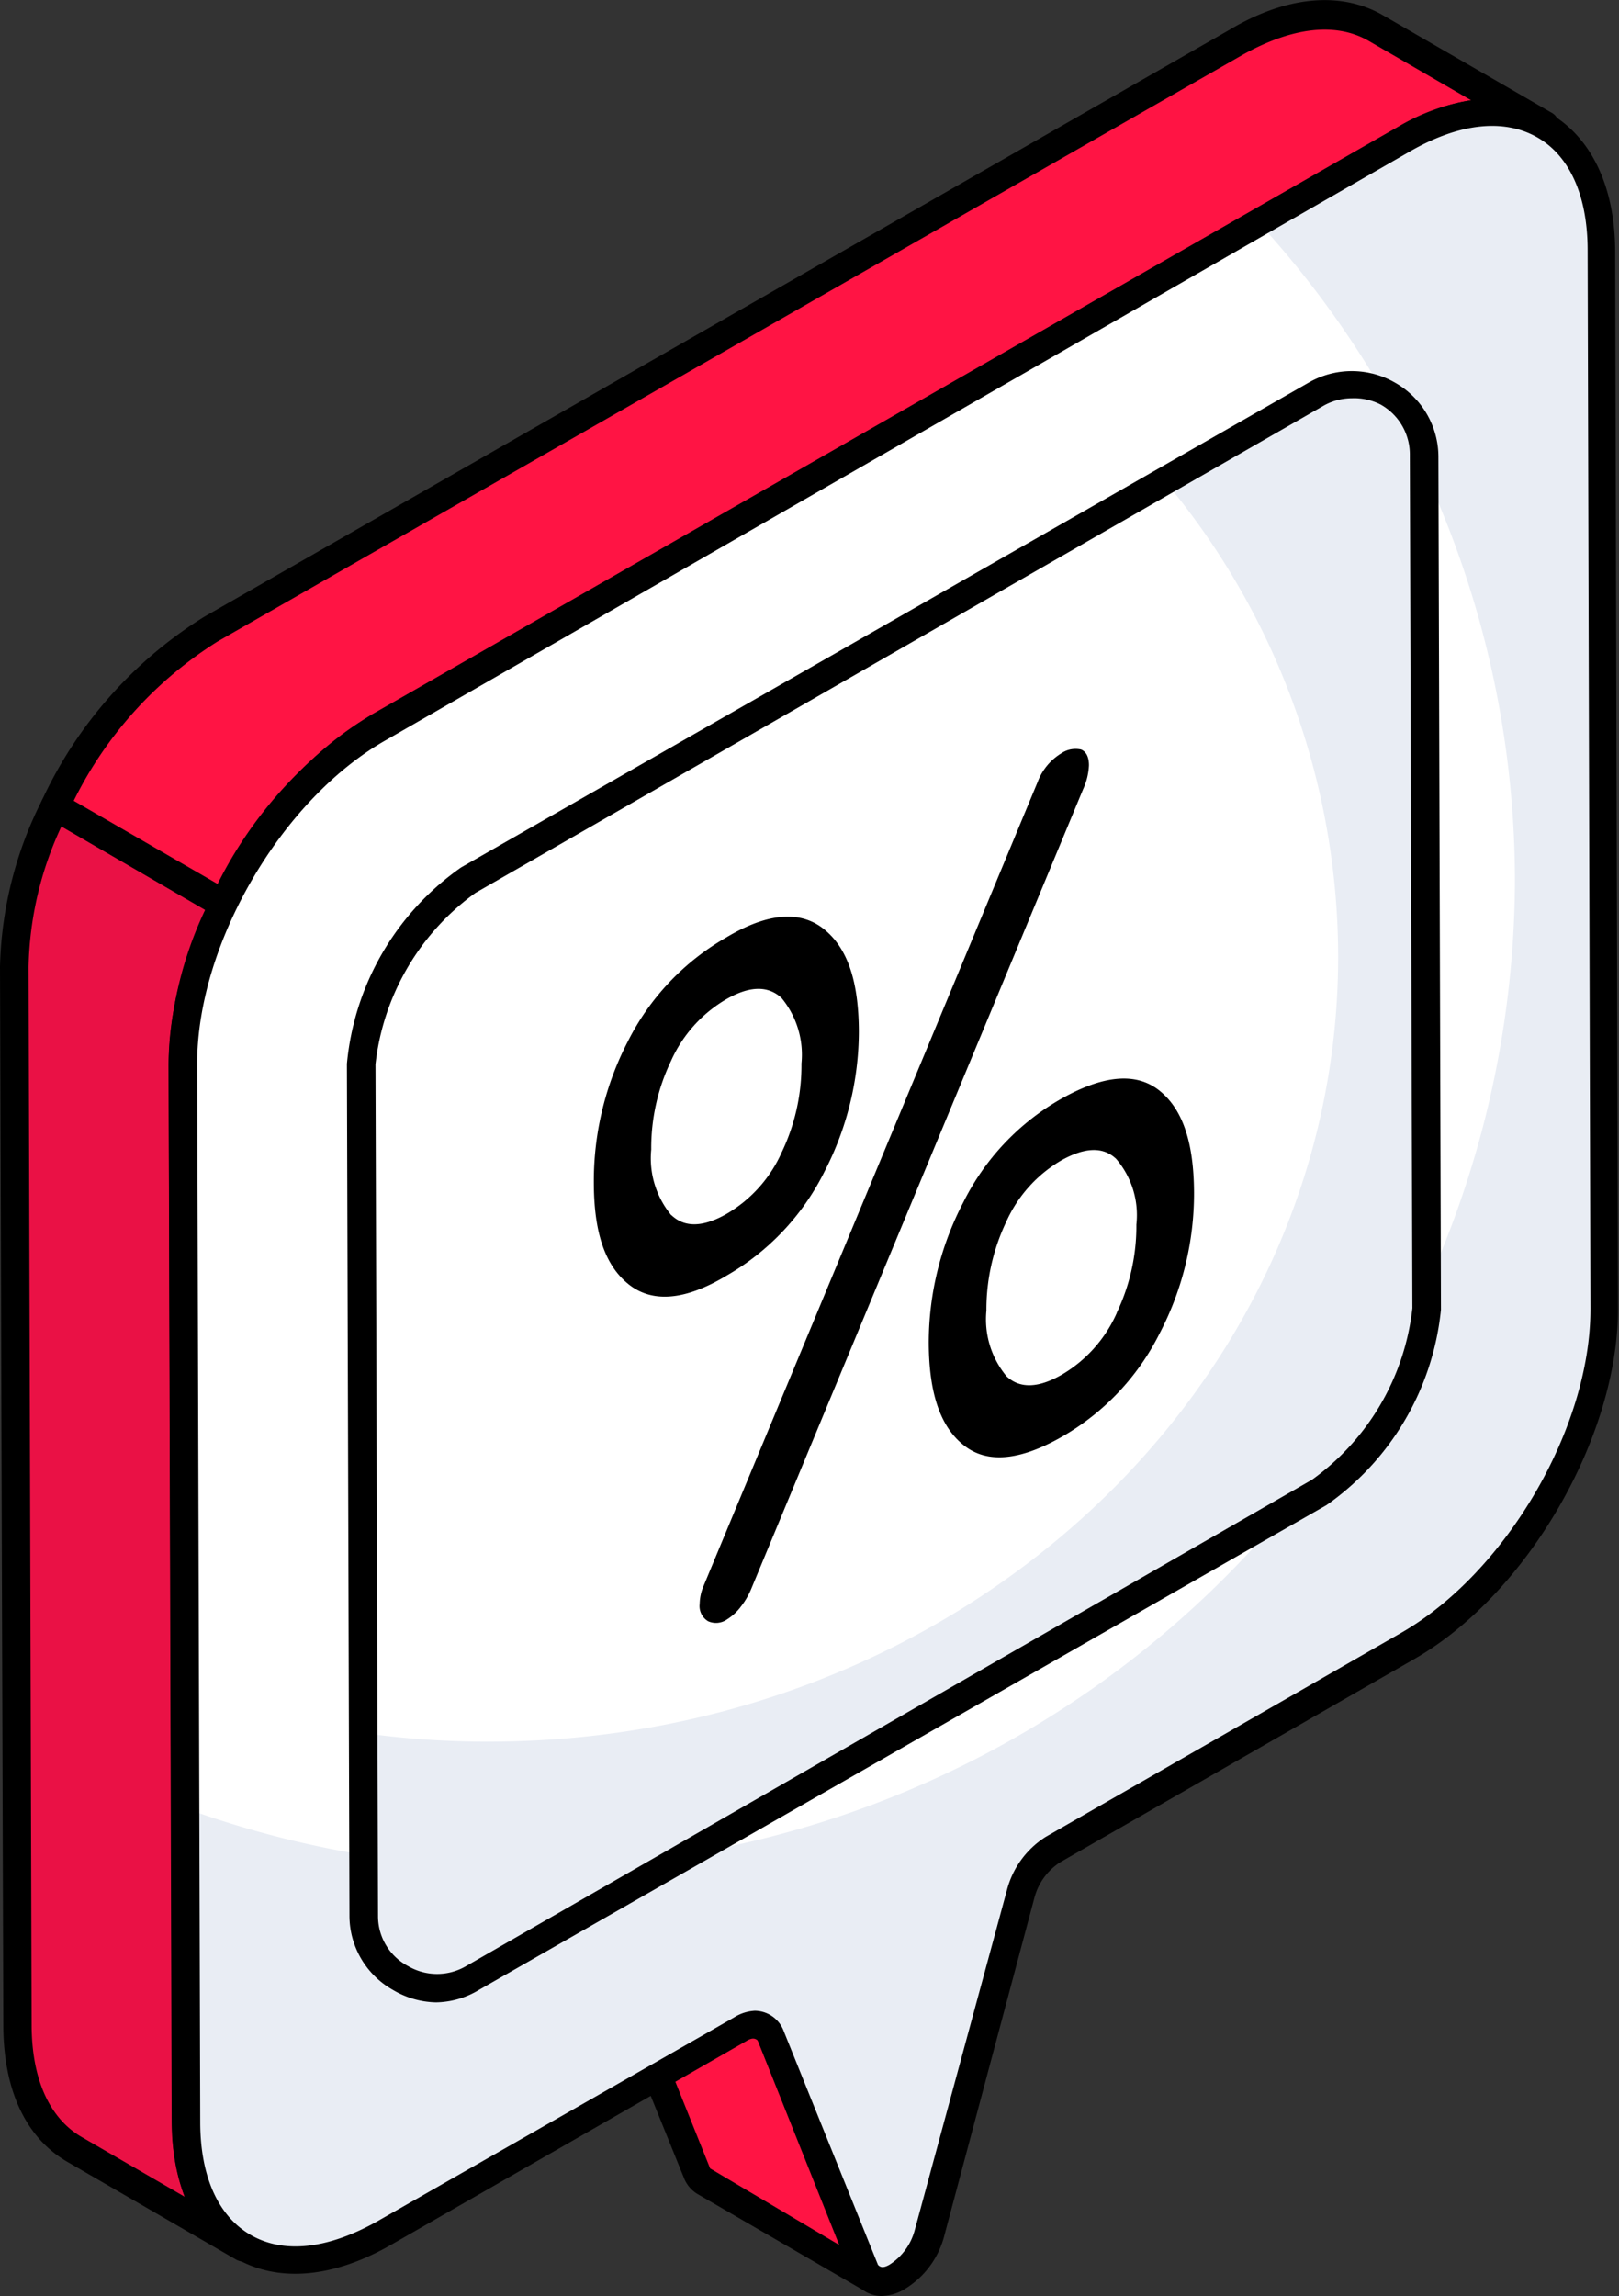 <svg xmlns="http://www.w3.org/2000/svg" viewBox="0 0 63.47 90"><rect x="0" y="0" width="63.47" height="90" fill="#333333" stroke="none"/><defs><style>.cls-1{fill:#ff1444;}.cls-2{fill:#ea1145;}.cls-3{fill:#fff;}.cls-4{fill:#e9edf4;}</style></defs><g id="Слой_2" data-name="Слой 2"><g id="Слой_1-2" data-name="Слой 1"><path class="cls-1" d="M34.23,89.36l-6.61-3.81a.68.68,0,0,1-.29-.38L23.62,76a.62.62,0,0,0-.29-.37l6.61,3.8a.81.81,0,0,1,.29.38L33.92,89A.81.81,0,0,0,34.23,89.36Z"/><path d="M34.23,89.91a.52.52,0,0,1-.27-.07l0,0L27.34,86a1.29,1.29,0,0,1-.54-.66l-3.7-9.14,0-.06-.07,0a.56.56,0,0,1-.21-.76.57.57,0,0,1,.76-.21l0,0L30.22,79a1.38,1.38,0,0,1,.53.64l3.69,9.16a.24.24,0,0,0,.07.1h0a.56.56,0,0,1,.21.76A.58.58,0,0,1,34.23,89.91ZM24.63,77,27.84,85l5.06,3L29.71,80a.28.28,0,0,0-.08-.12Z"/><path class="cls-2" d="M.56,37.9.69,79.37c0,2.42.86,4.11,2.25,4.9l6.59,3.82c-1.38-.79-2.23-2.5-2.23-4.9L7.17,41.72a14.88,14.88,0,0,1,1.6-6.3L2.16,31.61A14.52,14.52,0,0,0,.56,37.9Z"/><path d="M9.53,88.65a.6.6,0,0,1-.28-.08l0,0-6.56-3.8C1,83.82.13,81.91.13,79.37L0,37.9H0a15.2,15.2,0,0,1,1.65-6.54A.61.61,0,0,1,2,31.07a.59.59,0,0,1,.45.06l6.61,3.81a.56.56,0,0,1,.22.73,14,14,0,0,0-1.54,6l.13,41.47c0,2.11.68,3.67,1.92,4.4l0,0h0a.56.56,0,0,1,.21.76A.57.57,0,0,1,9.53,88.65ZM1.12,37.9l.12,41.47c0,2.12.7,3.69,2,4.42l4,2.32a8.16,8.16,0,0,1-.49-2.92L6.61,41.72a14.83,14.83,0,0,1,1.44-6.07L2.41,32.39A13.6,13.6,0,0,0,1.12,37.9Z"/><path class="cls-1" d="M53.94,1.08c-1.41-.82-3.36-.69-5.5.53L8.26,24.66a16.32,16.32,0,0,0-6.1,7l6.61,3.81a16.35,16.35,0,0,1,6.1-6.94L55,5.43c2.15-1.24,4.1-1.35,5.51-.53Z"/><path d="M8.77,36a.53.53,0,0,1-.28-.07L1.88,32.09a.56.56,0,0,1-.23-.73A16.79,16.79,0,0,1,8,24.18l40.18-23C50.43-.17,52.58-.35,54.22.6l6.61,3.82h0a.54.54,0,0,1,.2.76.56.56,0,0,1-.76.2h0c-1.29-.74-3-.55-4.94.54L15.15,29a15.68,15.68,0,0,0-5.88,6.71.58.58,0,0,1-.34.29ZM2.89,31.39l5.64,3.26A16.55,16.55,0,0,1,14.59,28L54.76,5a8.1,8.1,0,0,1,2.91-1.07l-4-2.32h0c-1.29-.75-3-.55-4.94.53L8.54,25.14A15.45,15.45,0,0,0,2.89,31.39Z"/><path class="cls-3" d="M55.05,5.43C59.31,3,62.78,4.94,62.8,9.8l.11,41.47c0,4.87-3.43,10.79-7.69,13.24l-13.94,8A2.92,2.92,0,0,0,40,74.21L36.41,87.56a2.85,2.85,0,0,1-1.24,1.7c-.51.29-1,.26-1.24-.27l-3.69-9.16c-.19-.49-.7-.59-1.25-.27L15,87.56c-4.26,2.44-7.74.49-7.75-4.38L7.17,41.71c0-4.86,3.44-10.79,7.7-13.23Z"/><path class="cls-4" d="M62.91,51.27c0,4.86-3.44,10.79-7.69,13.24l-13.95,8A2.93,2.93,0,0,0,40,74.22L36.41,87.56a2.86,2.86,0,0,1-1.24,1.7c-.52.29-1,.26-1.25-.28l-3.69-9.15c-.18-.49-.68-.6-1.24-.28L15,87.56c-4.26,2.45-7.73.49-7.74-4.37l0-12.31A38.85,38.85,0,0,0,59.39,34.62,38.23,38.23,0,0,0,49.33,8.71L55,5.43C59.31,3,62.79,4.94,62.8,9.8Z"/><path d="M34.56,90a1.14,1.14,0,0,1-.41-.07,1.2,1.2,0,0,1-.74-.74L29.72,80c-.12-.12-.25-.12-.45,0L15.32,88c-2.25,1.29-4.4,1.48-6.05.54s-2.53-2.85-2.54-5.4L6.61,41.72c0-5,3.57-11.19,8-13.72L54.77,5h0c2.25-1.29,4.39-1.49,6-.55s2.54,2.85,2.55,5.4l.11,41.47c0,5-3.56,11.19-8,13.72L41.56,73a2.38,2.38,0,0,0-1,1.36L37,87.71a3.45,3.45,0,0,1-1.5,2A1.81,1.81,0,0,1,34.56,90Zm-5-11.18a1.22,1.22,0,0,1,1.17.81l3.69,9.15c.11.12.24.11.44,0a2.3,2.3,0,0,0,1-1.36l3.62-13.35A3.51,3.51,0,0,1,41,72l13.94-8C59,61.67,62.37,56,62.35,51.27L62.24,9.81c0-2.14-.71-3.72-2-4.44s-3-.55-4.92.54L15.15,29C11.05,31.31,7.72,37,7.73,41.71l.12,41.47c0,2.14.71,3.71,2,4.44s3,.54,4.93-.54l14-8A1.68,1.68,0,0,1,29.59,78.82Z"/><path class="cls-3" d="M14.16,41.69a10.11,10.11,0,0,1,4.2-7.2L51.58,15.43a2.84,2.84,0,0,1,4.25,2.43l.1,33.43a10.11,10.11,0,0,1-4.21,7.2L18.5,77.55a2.82,2.82,0,0,1-4.24-2.43Z"/><path class="cls-4" d="M55.83,17.86a2.83,2.83,0,0,0-4.25-2.42l-5.93,3.4a29.09,29.09,0,0,1,6.81,18.64c0,17-14.9,30.79-33.31,30.79a34.65,34.65,0,0,1-4.92-.34l0,7.19a2.83,2.83,0,0,0,4.25,2.43L51.73,58.49a10.06,10.06,0,0,0,4.19-7.2Z"/><path d="M17.09,78.49A3.42,3.42,0,0,1,15.4,78a3.34,3.34,0,0,1-1.7-2.92L13.6,41.7A10.59,10.59,0,0,1,18.08,34L51.3,15a3.39,3.39,0,0,1,3.39,0,3.34,3.34,0,0,1,1.7,2.91l.1,33.43A10.65,10.65,0,0,1,52,59L18.78,78A3.33,3.33,0,0,1,17.09,78.49ZM53,15.61a2.25,2.25,0,0,0-1.14.31L18.64,35a9.59,9.59,0,0,0-3.92,6.72l.1,33.43A2.21,2.21,0,0,0,16,77.07a2.25,2.25,0,0,0,2.27,0L51.44,58a9.58,9.58,0,0,0,3.93-6.72l-.1-33.42a2.24,2.24,0,0,0-1.14-2A2.28,2.28,0,0,0,53,15.61Z"/><path d="M45.44,42.74c.91.72,1.36,2,1.37,4a11.83,11.83,0,0,1-1.34,5.51,9.62,9.62,0,0,1-3.84,4.07q-2.49,1.42-3.85.33c-.9-.71-1.36-2-1.37-4a11.9,11.9,0,0,1,1.35-5.51,9.57,9.57,0,0,1,3.83-4.06Q44.08,41.67,45.44,42.74Zm-1.66,8.72A7.9,7.9,0,0,0,44.55,48a3.39,3.39,0,0,0-.79-2.57q-.76-.73-2.16.06a5.29,5.29,0,0,0-2.16,2.42,8,8,0,0,0-.77,3.46,3.5,3.5,0,0,0,.79,2.58q.78.73,2.16-.06a5.28,5.28,0,0,0,2.16-2.42"/><path d="M42.69,30a2.51,2.51,0,0,1-.23.94l-13,31.32a3,3,0,0,1-.41.71,2,2,0,0,1-.55.51.75.75,0,0,1-.74.07.69.69,0,0,1-.33-.68,1.85,1.85,0,0,1,.16-.72L40.68,30.65a2.23,2.23,0,0,1,.91-1.11,1,1,0,0,1,.79-.16C42.58,29.46,42.69,29.67,42.69,30Z"/><path d="M32.33,45.91A9.66,9.66,0,0,1,28.49,50c-1.66,1-2.94,1.07-3.85.34s-1.36-2-1.36-4a11.88,11.88,0,0,1,1.33-5.51,9.74,9.74,0,0,1,3.84-4.07c1.66-1,2.94-1.07,3.85-.34s1.36,2,1.37,4A12,12,0,0,1,32.33,45.91Zm-6,1.73q.78.73,2.16-.06a5.28,5.28,0,0,0,2.16-2.42,7.9,7.9,0,0,0,.77-3.47,3.5,3.5,0,0,0-.78-2.57c-.53-.49-1.25-.48-2.17.05A5.31,5.31,0,0,0,26.3,41.6a7.89,7.89,0,0,0-.77,3.46,3.5,3.5,0,0,0,.79,2.58"/></g></g></svg>